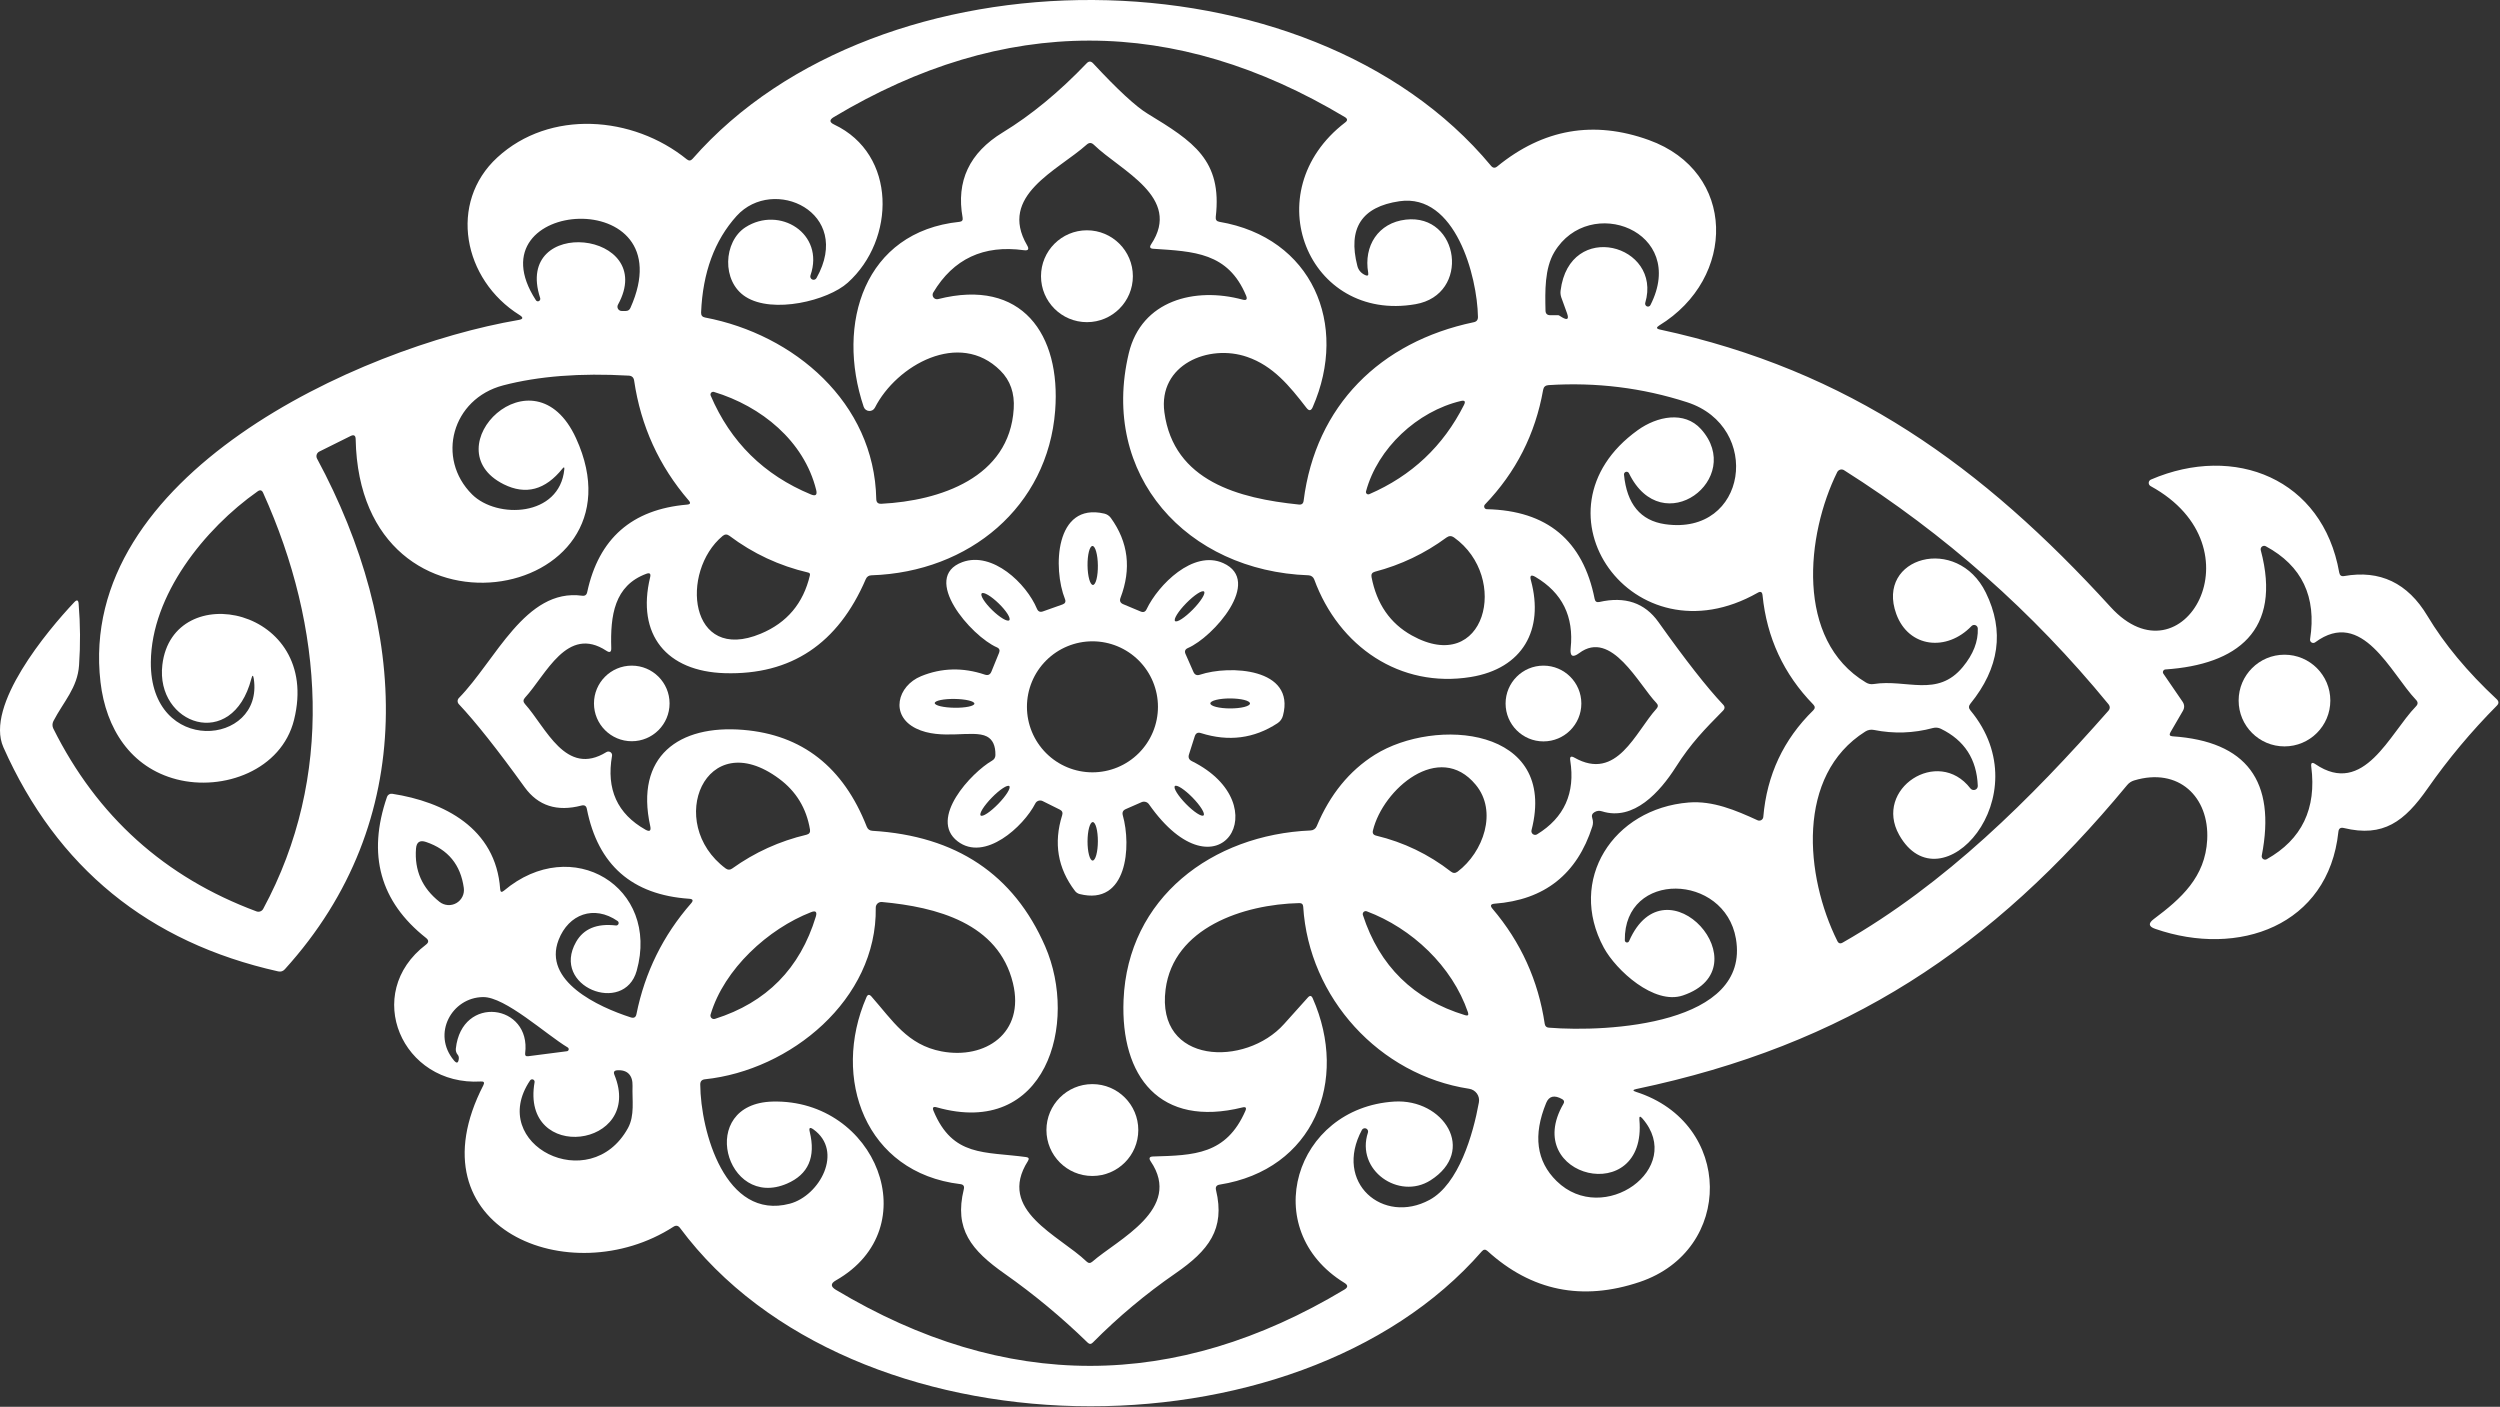 <?xml version="1.0" encoding="UTF-8"?>
<svg xmlns="http://www.w3.org/2000/svg" width="295" height="166" viewBox="0 0 295 166" fill="none">
  <rect x="0" y="0" width="295" height="166" fill="#333333" stroke="none"/>
  <path d="M29.659 80.085C27.419 88.735 18.319 85.485 19.159 78.445C20.379 68.115 37.989 71.665 34.699 84.935C33.229 90.875 26.369 93.385 20.849 91.965C15.429 90.565 12.499 85.985 11.859 80.495C9.029 56.125 42.309 40.985 61.199 37.755C61.739 37.662 61.776 37.468 61.309 37.175C54.629 33.005 52.879 23.905 58.689 18.575C64.859 12.905 74.659 13.625 81.049 18.805C81.289 18.998 81.513 18.979 81.719 18.745C103.759 -6.415 154.429 -6.355 175.949 19.575C176.169 19.835 176.409 19.858 176.669 19.645C182.089 15.212 188.056 14.172 194.569 16.525C204.949 20.265 204.919 32.835 195.789 38.405C195.416 38.639 195.443 38.798 195.869 38.885C218.239 43.715 233.899 55.015 249.059 71.635C257.539 80.935 266.959 64.575 253.779 57.365C253.706 57.327 253.646 57.269 253.605 57.197C253.565 57.126 253.545 57.044 253.549 56.962C253.554 56.88 253.581 56.801 253.629 56.734C253.677 56.667 253.743 56.616 253.819 56.585C263.679 52.345 274.089 56.475 276.029 67.565C276.089 67.898 276.282 68.035 276.609 67.975C280.836 67.228 284.109 68.792 286.429 72.665C288.436 76.012 291.162 79.292 294.609 82.505C294.876 82.758 294.883 83.012 294.629 83.265C291.603 86.319 288.883 89.572 286.469 93.025C283.739 96.935 281.239 98.835 276.569 97.705C276.183 97.612 275.969 97.762 275.929 98.155C274.759 109.245 264.129 113.015 254.319 109.605C253.533 109.339 253.472 108.955 254.139 108.455C257.389 106.025 260.219 103.495 260.449 99.095C260.719 94.035 257.069 90.505 251.819 92.095C251.493 92.195 251.219 92.379 250.999 92.645C235.019 111.955 217.859 123.305 193.079 128.505C192.646 128.599 192.639 128.712 193.059 128.845C204.559 132.525 204.629 147.525 193.479 151.275C186.699 153.555 180.712 152.335 175.519 147.615C175.286 147.402 175.066 147.415 174.859 147.655C152.979 172.765 100.519 172.175 80.239 144.895C80.026 144.609 79.769 144.562 79.469 144.755C67.289 152.615 48.349 144.925 57.039 128.055C57.199 127.735 57.102 127.589 56.749 127.615C47.439 128.175 42.699 117.215 50.269 111.465C50.609 111.205 50.609 110.942 50.269 110.675C44.849 106.395 43.316 100.845 45.669 94.025C45.712 93.904 45.796 93.802 45.907 93.737C46.019 93.671 46.15 93.645 46.279 93.665C52.369 94.605 58.519 97.715 59.019 104.915C59.039 105.269 59.186 105.332 59.459 105.105C67.499 98.325 77.889 104.675 75.129 114.555C73.649 119.815 64.969 116.425 67.979 111.145C68.866 109.592 70.429 108.945 72.669 109.205C72.735 109.215 72.801 109.202 72.858 109.168C72.915 109.134 72.959 109.082 72.982 109.021C73.006 108.959 73.007 108.891 72.987 108.828C72.966 108.765 72.925 108.711 72.869 108.675C70.089 106.765 67.099 107.865 65.919 110.895C64.019 115.775 70.589 118.815 74.439 120.055C74.806 120.169 75.026 120.042 75.099 119.675C76.093 114.735 78.243 110.375 81.549 106.595C81.843 106.262 81.769 106.082 81.329 106.055C74.582 105.595 70.556 102.062 69.249 95.455C69.183 95.095 68.969 94.962 68.609 95.055C65.729 95.808 63.496 95.088 61.909 92.895C58.703 88.448 56.112 85.178 54.139 83.085C54.048 82.987 53.998 82.857 53.999 82.723C54.001 82.589 54.055 82.461 54.149 82.365C58.479 77.945 61.989 69.385 68.689 70.295C69.022 70.342 69.222 70.202 69.289 69.875C70.649 63.542 74.576 60.099 81.069 59.545C81.463 59.512 81.529 59.349 81.269 59.055C77.763 54.982 75.616 50.269 74.829 44.915C74.776 44.542 74.562 44.345 74.189 44.325C68.489 43.998 63.549 44.382 59.369 45.475C53.329 47.055 51.429 54.085 55.709 58.345C58.639 61.255 66.029 61.005 66.589 55.385C66.616 55.112 66.543 55.082 66.369 55.295C64.349 57.822 62.039 58.438 59.439 57.145C50.929 52.895 62.979 40.815 67.969 51.705C76.849 71.075 42.469 77.545 41.969 51.825C41.962 51.379 41.759 51.255 41.359 51.455L37.679 53.285C37.606 53.321 37.541 53.371 37.488 53.433C37.435 53.495 37.395 53.566 37.369 53.643C37.344 53.721 37.335 53.802 37.342 53.883C37.349 53.964 37.371 54.043 37.409 54.115C48.149 74.055 49.549 96.795 33.609 114.375C33.396 114.609 33.136 114.692 32.829 114.625C17.529 111.205 6.719 102.389 0.399 88.175C-1.791 83.245 5.599 74.415 8.759 71.065C9.072 70.732 9.246 70.792 9.279 71.245C9.479 73.672 9.496 76.088 9.329 78.495C9.149 81.165 7.499 82.785 6.299 85.095C6.231 85.232 6.194 85.382 6.192 85.533C6.191 85.684 6.224 85.832 6.289 85.965C11.449 96.325 19.442 103.519 30.269 107.545C30.416 107.598 30.577 107.597 30.722 107.542C30.867 107.487 30.987 107.381 31.059 107.245C39.459 91.695 38.219 74.025 31.049 58.155C30.909 57.835 30.696 57.775 30.409 57.975C24.119 62.395 17.859 70.245 17.799 78.125C17.699 89.245 31.119 88.025 29.949 80.105C29.876 79.632 29.779 79.625 29.659 80.085ZM154.169 48.135C152.149 45.515 150.219 43.165 147.159 42.115C142.629 40.545 136.639 43.025 137.399 48.665C138.499 56.795 146.209 58.815 153.259 59.535C153.599 59.575 153.789 59.425 153.829 59.085C155.239 47.855 162.879 40.335 173.889 38.025C174.236 37.959 174.406 37.748 174.399 37.395C174.319 32.615 171.739 22.785 165.139 23.745C160.679 24.392 159.023 26.939 160.169 31.385C160.296 31.878 160.606 32.239 161.099 32.465C161.386 32.592 161.503 32.502 161.449 32.195C160.889 29.025 162.629 26.285 165.889 25.915C172.249 25.195 173.559 34.765 167.029 35.895C154.389 38.095 148.029 22.655 158.739 14.445C159.032 14.225 159.023 14.018 158.709 13.825C138.603 1.785 118.496 1.782 98.389 13.815C97.849 14.135 97.862 14.428 98.429 14.695C105.859 18.205 105.669 28.295 100.039 33.355C97.699 35.475 91.189 37.065 87.989 35.025C85.119 33.205 85.359 28.495 87.969 26.815C91.969 24.255 97.339 27.535 95.639 32.485C95.603 32.578 95.605 32.681 95.642 32.774C95.68 32.866 95.752 32.94 95.843 32.981C95.934 33.022 96.037 33.026 96.131 32.994C96.225 32.961 96.303 32.894 96.349 32.805C100.709 25.035 91.249 20.705 86.919 25.485C84.319 28.365 82.922 32.162 82.729 36.875C82.716 37.209 82.869 37.405 83.189 37.465C93.689 39.455 103.179 47.495 103.399 58.885C103.406 59.285 103.609 59.472 104.009 59.445C110.889 59.095 119.119 56.385 119.619 48.235C119.739 46.395 119.216 44.895 118.049 43.735C113.209 38.895 105.779 43.105 103.239 48.105C103.175 48.23 103.075 48.334 102.953 48.404C102.83 48.473 102.69 48.505 102.55 48.495C102.409 48.485 102.274 48.435 102.162 48.35C102.05 48.264 101.966 48.148 101.919 48.015C98.609 38.195 101.989 27.335 113.229 26.175C113.523 26.142 113.643 25.979 113.589 25.685C112.809 21.378 114.389 18.025 118.329 15.625C121.676 13.585 124.976 10.865 128.229 7.465C128.483 7.199 128.736 7.202 128.989 7.475C131.889 10.595 134.033 12.575 135.419 13.415C140.809 16.695 144.239 18.895 143.459 25.595C143.419 25.928 143.563 26.122 143.889 26.175C154.839 28.035 159.179 38.265 154.899 48.045C154.706 48.485 154.463 48.515 154.169 48.135ZM120.819 29.525C116.066 28.872 112.499 30.538 110.119 34.525C110.067 34.613 110.042 34.715 110.048 34.817C110.053 34.919 110.088 35.017 110.149 35.099C110.21 35.181 110.293 35.244 110.389 35.279C110.486 35.313 110.59 35.319 110.689 35.295C120.609 32.775 125.199 39.475 124.509 48.455C123.639 59.765 114.399 67.505 102.839 67.885C102.513 67.892 102.286 68.045 102.159 68.345C98.879 75.972 93.336 79.668 85.529 79.435C78.679 79.235 75.069 74.915 76.719 68.105C76.819 67.692 76.669 67.558 76.269 67.705C72.479 69.105 72.009 72.635 72.129 76.475C72.142 76.948 71.953 77.055 71.559 76.795C66.909 73.735 64.429 79.635 61.949 82.325C61.722 82.572 61.719 82.819 61.939 83.065C64.429 85.835 66.749 91.715 71.559 88.745C71.632 88.702 71.715 88.68 71.8 88.681C71.885 88.683 71.967 88.709 72.036 88.755C72.106 88.802 72.16 88.867 72.193 88.943C72.225 89.019 72.234 89.103 72.219 89.185C71.526 93.125 72.843 96.032 76.169 97.905C76.662 98.178 76.849 98.038 76.729 97.485C74.909 89.235 80.099 85.495 87.699 86.125C94.653 86.698 99.513 90.508 102.279 97.555C102.399 97.855 102.619 98.015 102.939 98.035C112.833 98.635 119.629 103.179 123.329 111.665C127.289 120.755 123.439 134.315 110.539 130.665C110.119 130.545 109.992 130.689 110.159 131.095C112.429 136.535 116.169 135.865 121.089 136.535C121.396 136.575 121.466 136.729 121.299 136.995C117.579 142.835 124.999 145.765 128.219 148.865C128.439 149.079 128.666 149.082 128.899 148.875C131.909 146.245 139.599 142.665 135.779 137.035C135.533 136.662 135.633 136.472 136.079 136.465C140.889 136.325 144.699 136.255 146.959 131.075C147.113 130.715 146.999 130.582 146.619 130.675C136.869 133.095 132.209 127.045 132.579 118.005C133.069 105.935 143.059 98.485 154.649 97.995C154.805 97.99 154.955 97.94 155.083 97.851C155.21 97.762 155.31 97.639 155.369 97.495C156.929 93.762 159.219 90.948 162.239 89.055C169.349 84.615 183.859 85.755 180.719 97.965C180.697 98.05 180.701 98.139 180.729 98.221C180.758 98.303 180.81 98.376 180.88 98.428C180.95 98.481 181.033 98.511 181.12 98.516C181.208 98.521 181.294 98.5 181.369 98.455C184.589 96.482 185.896 93.575 185.289 89.735C185.216 89.288 185.376 89.175 185.769 89.395C190.809 92.255 192.969 86.375 195.469 83.625C195.676 83.398 195.673 83.175 195.459 82.955C193.389 80.815 190.149 74.215 186.349 77.065C185.576 77.638 185.239 77.448 185.339 76.495C185.733 72.749 184.346 69.942 181.179 68.075C180.666 67.775 180.489 67.912 180.649 68.485C182.229 74.325 179.669 78.885 173.559 79.885C165.219 81.245 157.989 76.305 155.079 68.375C155.029 68.236 154.939 68.115 154.819 68.027C154.7 67.94 154.557 67.891 154.409 67.885C140.079 67.385 129.759 56.095 133.199 41.675C134.699 35.425 141.009 33.835 146.619 35.355C147.079 35.482 147.219 35.325 147.039 34.885C144.909 29.775 140.869 29.675 136.089 29.355C135.703 29.335 135.616 29.162 135.829 28.835C139.529 23.275 132.219 20.145 129.079 17.085C128.799 16.812 128.516 16.805 128.229 17.065C124.799 20.135 117.769 23.065 121.199 28.945C121.466 29.405 121.339 29.599 120.819 29.525ZM74.389 36.335C80.989 21.605 55.399 23.325 63.229 35.415C63.264 35.478 63.32 35.524 63.387 35.545C63.454 35.567 63.527 35.561 63.591 35.529C63.656 35.498 63.706 35.443 63.734 35.376C63.761 35.308 63.763 35.233 63.739 35.165C60.539 25.375 77.729 27.235 72.919 35.955C72.877 36.031 72.856 36.117 72.858 36.204C72.859 36.291 72.884 36.376 72.928 36.451C72.972 36.525 73.036 36.587 73.111 36.63C73.187 36.673 73.272 36.695 73.359 36.695H73.839C74.099 36.695 74.282 36.575 74.389 36.335ZM183.959 37.215L184.329 37.445C184.963 37.819 185.156 37.658 184.909 36.965L184.229 35.085C184.144 34.828 184.116 34.559 184.149 34.295C185.199 25.875 196.169 28.845 194.139 35.735C194.115 35.817 194.122 35.906 194.159 35.984C194.197 36.062 194.261 36.123 194.34 36.155C194.419 36.187 194.507 36.187 194.585 36.155C194.662 36.124 194.725 36.063 194.759 35.985C199.179 27.255 187.549 22.855 183.419 29.735C182.249 31.685 182.319 34.395 182.369 36.645C182.376 37.012 182.563 37.195 182.929 37.195H183.879C183.906 37.195 183.933 37.202 183.959 37.215ZM187.899 97.515C186.099 103.155 182.253 106.195 176.359 106.635C175.893 106.675 175.809 106.872 176.109 107.225C179.463 111.172 181.519 115.705 182.279 120.825C182.326 121.099 182.486 121.245 182.759 121.265C189.749 121.835 206.569 120.895 204.839 110.765C203.509 103.025 191.619 102.685 191.729 110.955C191.729 111.015 191.75 111.074 191.788 111.12C191.826 111.167 191.879 111.198 191.938 111.21C191.997 111.222 192.058 111.213 192.111 111.185C192.164 111.156 192.206 111.111 192.229 111.055C196.599 101.065 208.219 114.205 198.579 117.465C195.189 118.615 190.689 114.485 189.249 111.825C184.919 103.825 190.359 95.415 199.269 94.695C202.109 94.465 204.809 95.605 207.399 96.795C207.469 96.826 207.545 96.839 207.621 96.834C207.698 96.829 207.771 96.806 207.837 96.767C207.902 96.728 207.958 96.674 207.998 96.609C208.038 96.545 208.063 96.471 208.069 96.395C208.489 91.448 210.453 87.258 213.959 83.825C214.193 83.599 214.196 83.368 213.969 83.135C210.476 79.549 208.479 75.249 207.979 70.235C207.939 69.842 207.749 69.745 207.409 69.945C192.679 78.315 180.009 60.255 193.259 50.755C195.529 49.125 198.749 48.455 200.719 50.635C205.969 56.475 196.139 63.955 192.209 55.825C192.175 55.765 192.122 55.718 192.058 55.691C191.994 55.664 191.923 55.66 191.857 55.678C191.79 55.697 191.731 55.737 191.69 55.793C191.649 55.848 191.627 55.916 191.629 55.985C191.962 59.478 193.579 61.435 196.479 61.855C206.209 63.255 207.979 50.345 199.079 47.465C193.799 45.758 188.343 45.085 182.709 45.445C182.356 45.472 182.149 45.658 182.089 46.005C181.169 51.218 178.879 55.728 175.219 59.535C175.176 59.582 175.148 59.64 175.136 59.702C175.124 59.765 175.13 59.829 175.154 59.887C175.177 59.945 175.216 59.994 175.267 60.03C175.317 60.065 175.377 60.084 175.439 60.085C182.559 60.245 186.803 63.775 188.169 70.675C188.229 70.982 188.413 71.102 188.719 71.035C191.759 70.342 194.086 71.132 195.699 73.405C198.899 77.905 201.439 81.148 203.319 83.135C203.553 83.375 203.553 83.615 203.319 83.855C201.139 86.075 199.549 87.675 197.739 90.525C195.889 93.425 192.789 96.925 189.029 95.735C188.716 95.635 188.423 95.668 188.149 95.835C187.869 96.002 187.783 96.239 187.889 96.545C187.996 96.872 187.999 97.195 187.899 97.515ZM96.309 57.815C94.879 52.025 89.829 47.935 84.239 46.245C84.182 46.23 84.121 46.23 84.064 46.248C84.006 46.265 83.955 46.297 83.916 46.342C83.876 46.387 83.85 46.442 83.84 46.501C83.83 46.559 83.837 46.62 83.859 46.675C86.206 52.162 90.149 56.052 95.689 58.345C96.249 58.578 96.456 58.402 96.309 57.815ZM172.389 47.315C167.239 48.535 162.559 52.885 161.189 57.985C161.176 58.036 161.177 58.089 161.192 58.139C161.207 58.19 161.236 58.234 161.276 58.269C161.316 58.303 161.364 58.326 161.416 58.334C161.468 58.342 161.521 58.336 161.569 58.315C166.576 56.148 170.303 52.639 172.749 47.785C172.963 47.365 172.843 47.209 172.389 47.315ZM234.329 69.935C236.542 74.448 235.933 78.819 232.499 83.045C232.286 83.305 232.289 83.565 232.509 83.825C240.959 94.005 228.979 107.205 224.099 98.515C221.059 93.095 228.689 88.075 232.509 93.035C232.573 93.116 232.662 93.175 232.762 93.204C232.861 93.233 232.967 93.23 233.064 93.195C233.161 93.161 233.243 93.097 233.3 93.012C233.357 92.928 233.384 92.827 233.379 92.725C233.259 89.592 231.806 87.349 229.019 85.995C228.73 85.853 228.399 85.821 228.089 85.905C225.789 86.525 223.469 86.602 221.129 86.135C220.952 86.097 220.77 86.094 220.593 86.127C220.416 86.16 220.248 86.227 220.099 86.325C211.899 91.495 213.009 103.405 216.799 111.025C216.939 111.325 217.153 111.392 217.439 111.225C229.549 104.315 239.629 94.275 248.779 83.885C249.006 83.625 249.009 83.359 248.789 83.085C239.869 72.198 229.472 62.998 217.599 55.485C217.533 55.442 217.458 55.414 217.38 55.403C217.302 55.391 217.222 55.397 217.146 55.418C217.07 55.44 216.998 55.478 216.937 55.529C216.875 55.58 216.825 55.644 216.789 55.715C213.159 63.045 211.789 75.505 220.179 80.535C220.466 80.709 220.773 80.769 221.099 80.715C224.959 80.105 228.609 82.345 231.609 78.705C232.849 77.205 233.439 75.689 233.379 74.155C233.376 74.071 233.348 73.99 233.298 73.921C233.249 73.853 233.181 73.8 233.102 73.771C233.023 73.741 232.937 73.735 232.855 73.753C232.772 73.772 232.698 73.814 232.639 73.875C229.729 76.915 225.219 76.455 223.759 72.445C221.319 65.715 230.959 63.045 234.329 69.935ZM95.379 67.565C91.966 66.772 88.859 65.322 86.059 63.215C85.793 63.022 85.532 63.029 85.279 63.235C80.209 67.445 81.289 78.315 89.769 74.775C92.862 73.489 94.796 71.192 95.569 67.885C95.609 67.712 95.546 67.605 95.379 67.565ZM171.569 63.415C171.276 63.209 170.983 63.212 170.689 63.425C168.129 65.312 165.309 66.659 162.229 67.465C161.909 67.552 161.779 67.758 161.839 68.085C162.446 71.258 164.033 73.558 166.599 74.985C175.259 79.795 178.209 68.145 171.569 63.415ZM273.209 90.165C278.949 94.065 281.989 86.525 285.089 83.345C285.336 83.092 285.336 82.838 285.089 82.585C282.109 79.455 278.759 71.675 273.189 75.795C273.128 75.84 273.055 75.866 272.979 75.869C272.904 75.872 272.829 75.853 272.764 75.813C272.7 75.773 272.649 75.715 272.617 75.646C272.586 75.577 272.576 75.5 272.589 75.425C273.376 70.418 271.632 66.762 267.359 64.455C267.289 64.418 267.21 64.402 267.131 64.409C267.053 64.416 266.978 64.446 266.915 64.494C266.853 64.543 266.806 64.609 266.78 64.683C266.754 64.758 266.75 64.838 266.769 64.915C269.309 74.445 263.949 78.425 255.519 78.995C255.463 78.999 255.409 79.018 255.363 79.05C255.316 79.082 255.279 79.125 255.255 79.176C255.23 79.227 255.22 79.283 255.224 79.339C255.228 79.395 255.247 79.449 255.279 79.495L257.539 82.795C257.779 83.148 257.792 83.512 257.579 83.885L256.109 86.415C255.942 86.709 256.026 86.865 256.359 86.885C265.092 87.472 268.602 92.162 266.889 100.955C266.873 101.031 266.879 101.109 266.907 101.181C266.935 101.253 266.983 101.316 267.045 101.361C267.107 101.407 267.181 101.433 267.259 101.437C267.336 101.442 267.412 101.424 267.479 101.385C271.619 99.058 273.369 95.418 272.729 90.465C272.669 90.005 272.829 89.905 273.209 90.165ZM91.929 91.885C83.229 85.435 78.429 97.135 85.639 102.485C85.892 102.665 86.146 102.665 86.399 102.485C89.059 100.579 91.986 99.249 95.179 98.495C95.499 98.415 95.632 98.212 95.579 97.885C95.159 95.372 93.942 93.372 91.929 91.885ZM174.129 92.595C169.819 87.395 163.189 93.125 162.009 97.985C161.923 98.319 162.049 98.525 162.389 98.605C165.636 99.385 168.579 100.802 171.219 102.855C171.473 103.055 171.733 103.055 171.999 102.855C175.039 100.555 176.749 95.745 174.129 92.595ZM50.279 99.355C49.546 99.102 49.149 99.362 49.089 100.135C48.889 102.702 49.812 104.795 51.859 106.415C52.138 106.636 52.476 106.769 52.831 106.796C53.186 106.823 53.541 106.743 53.849 106.567C54.158 106.39 54.407 106.125 54.564 105.806C54.721 105.487 54.778 105.128 54.729 104.775C54.356 102.042 52.873 100.235 50.279 99.355ZM102.829 117.585C105.349 120.445 107.069 123.295 111.109 124.065C116.249 125.035 120.959 121.915 119.529 116.015C117.819 108.925 110.499 107.025 104.069 106.435C103.975 106.427 103.881 106.438 103.792 106.468C103.703 106.498 103.621 106.546 103.552 106.609C103.483 106.673 103.429 106.749 103.392 106.835C103.355 106.92 103.337 107.012 103.339 107.105C103.509 117.955 93.249 126.305 83.179 127.355C82.812 127.395 82.629 127.599 82.629 127.965C82.669 133.485 85.579 144.055 93.199 142.035C96.729 141.095 99.579 135.845 95.979 133.265C95.573 132.972 95.429 133.069 95.549 133.555C96.276 136.542 95.382 138.579 92.869 139.665C85.609 142.805 82.149 130.205 91.189 129.985C103.339 129.695 109.509 144.895 98.639 151.085C97.999 151.445 97.996 151.815 98.629 152.195C118.642 164.175 138.649 164.165 158.649 152.165C159.076 151.905 159.076 151.645 158.649 151.385C148.369 145.075 152.769 130.715 164.529 129.985C170.339 129.635 174.309 135.775 168.789 139.285C165.069 141.635 159.949 138.095 161.419 133.635C161.447 133.544 161.44 133.445 161.4 133.358C161.36 133.272 161.29 133.203 161.202 133.164C161.114 133.126 161.016 133.121 160.925 133.151C160.834 133.181 160.757 133.243 160.709 133.325C157.339 139.575 163.209 144.555 168.689 141.585C172.119 139.725 173.829 133.875 174.509 130.085C174.543 129.904 174.54 129.719 174.501 129.539C174.461 129.359 174.385 129.189 174.278 129.039C174.17 128.888 174.034 128.761 173.876 128.664C173.718 128.567 173.542 128.503 173.359 128.475C162.789 126.865 154.439 117.755 153.779 106.985C153.759 106.699 153.606 106.559 153.319 106.565C146.699 106.715 138.479 109.475 137.539 116.745C136.389 125.655 146.989 125.915 151.519 120.835C152.399 119.842 153.336 118.799 154.329 117.705C154.563 117.439 154.753 117.469 154.899 117.795C159.199 127.515 155.029 138.025 143.919 139.785C143.546 139.845 143.402 140.059 143.489 140.425C144.599 145.055 142.599 147.565 138.709 150.255C135.196 152.682 131.946 155.402 128.959 158.415C128.753 158.629 128.546 158.632 128.339 158.425C125.286 155.452 122.026 152.745 118.559 150.305C114.619 147.535 112.569 145.055 113.729 140.335C113.823 139.969 113.683 139.765 113.309 139.725C102.119 138.385 98.079 127.235 102.239 117.675C102.386 117.335 102.583 117.305 102.829 117.585ZM95.709 107.635C90.659 109.595 85.449 114.335 83.849 119.715C83.827 119.787 83.825 119.864 83.844 119.937C83.862 120.009 83.9 120.076 83.954 120.128C84.008 120.181 84.075 120.218 84.148 120.235C84.221 120.252 84.298 120.249 84.369 120.225C90.442 118.305 94.409 114.282 96.269 108.155C96.436 107.595 96.249 107.422 95.709 107.635ZM173.219 119.455C171.359 114.005 166.599 109.535 161.279 107.535C161.218 107.512 161.151 107.506 161.087 107.518C161.022 107.531 160.963 107.561 160.915 107.606C160.867 107.651 160.832 107.709 160.815 107.772C160.798 107.835 160.8 107.902 160.819 107.965C162.779 113.999 166.803 117.942 172.889 119.795C173.216 119.895 173.326 119.782 173.219 119.455ZM66.999 123.605C64.449 122.085 59.599 117.605 56.989 117.655C53.299 117.705 50.949 122.005 53.559 125.125C53.886 125.519 54.079 125.459 54.139 124.945C54.159 124.752 54.119 124.595 54.019 124.475C53.839 124.262 53.763 124.015 53.789 123.735C54.479 117.315 62.699 118.475 61.969 124.285C61.936 124.552 62.053 124.669 62.319 124.635L66.899 124.045C66.948 124.039 66.994 124.018 67.031 123.985C67.067 123.952 67.093 123.908 67.103 123.86C67.114 123.812 67.11 123.762 67.091 123.716C67.073 123.671 67.041 123.632 66.999 123.605ZM72.499 126.825C76.049 135.455 61.399 137.335 63.079 127.705C63.092 127.639 63.081 127.57 63.049 127.511C63.016 127.451 62.964 127.405 62.901 127.38C62.838 127.355 62.769 127.353 62.705 127.374C62.64 127.395 62.585 127.438 62.549 127.495C57.449 135.055 69.629 141.225 74.099 133.115C74.919 131.615 74.579 129.835 74.639 128.135C74.679 126.885 74.029 126.205 72.819 126.295C72.472 126.322 72.366 126.499 72.499 126.825ZM193.449 132.135C194.369 142.575 179.409 138.975 184.489 130.245C184.622 130.019 184.576 129.839 184.349 129.705C183.423 129.179 182.789 129.325 182.449 130.145C180.883 133.952 181.293 137.025 183.679 139.365C189.189 144.775 198.899 137.865 193.809 131.985C193.529 131.659 193.409 131.709 193.449 132.135Z" fill="white"></path>
  <path d="M128.259 38.015C131.252 38.015 133.679 35.589 133.679 32.595C133.679 29.602 131.252 27.175 128.259 27.175C125.265 27.175 122.839 29.602 122.839 32.595C122.839 35.589 125.265 38.015 128.259 38.015Z" fill="white"></path>
  <path d="M123.069 72.145L125.379 71.325C125.692 71.212 125.789 71.002 125.669 70.695C124.239 67.135 124.449 59.235 130.309 60.605C130.618 60.676 130.892 60.857 131.079 61.115C133.145 63.975 133.525 67.118 132.219 70.545C132.085 70.898 132.192 71.148 132.539 71.295L134.589 72.155C134.915 72.295 135.152 72.205 135.299 71.885C136.679 69.005 140.789 64.855 144.339 66.445C149.039 68.555 143.149 75.185 140.179 76.465C139.839 76.612 139.745 76.852 139.899 77.185L140.819 79.275C140.972 79.628 141.232 79.742 141.599 79.615C145.039 78.465 152.889 78.795 151.389 84.445C151.292 84.818 151.06 85.139 150.739 85.345C147.979 87.152 144.969 87.538 141.709 86.505C141.342 86.385 141.099 86.512 140.979 86.885L140.299 89.025C140.185 89.385 140.299 89.648 140.639 89.815C151.039 94.975 143.749 106.535 135.579 94.905C135.486 94.77 135.349 94.671 135.191 94.626C135.032 94.58 134.862 94.59 134.709 94.655L132.839 95.475C132.512 95.615 132.395 95.858 132.489 96.205C133.509 99.805 133.049 106.925 127.389 105.495C127.175 105.436 126.985 105.31 126.849 105.135C124.809 102.455 124.305 99.472 125.339 96.185C125.432 95.892 125.339 95.675 125.059 95.535L123.029 94.525C122.876 94.45 122.7 94.438 122.539 94.49C122.378 94.542 122.245 94.656 122.169 94.805C120.779 97.525 116.199 101.735 112.999 99.275C109.529 96.605 114.629 91.155 117.069 89.755C117.322 89.608 117.452 89.392 117.459 89.105C117.479 87.998 117.142 87.265 116.449 86.905C114.809 86.055 111.039 87.405 108.089 85.955C104.989 84.425 105.879 80.935 108.699 79.785C111.119 78.798 113.622 78.738 116.209 79.605C116.582 79.732 116.842 79.612 116.989 79.245L117.889 77.035C118.015 76.728 117.929 76.512 117.629 76.385C114.609 75.075 108.589 68.145 113.569 66.325C117.119 65.035 121.109 68.845 122.359 71.835C122.499 72.162 122.735 72.265 123.069 72.145ZM128.967 69.025C129.047 69.024 129.126 68.963 129.198 68.847C129.271 68.731 129.336 68.56 129.39 68.346C129.444 68.132 129.486 67.878 129.513 67.598C129.54 67.319 129.552 67.02 129.549 66.718C129.545 66.416 129.526 66.117 129.492 65.838C129.458 65.559 129.41 65.306 129.35 65.094C129.291 64.881 129.222 64.712 129.146 64.597C129.071 64.483 128.991 64.424 128.911 64.425C128.831 64.426 128.752 64.487 128.679 64.603C128.607 64.72 128.542 64.89 128.488 65.104C128.434 65.318 128.392 65.573 128.364 65.852C128.337 66.131 128.325 66.431 128.329 66.733C128.332 67.035 128.352 67.334 128.386 67.612C128.42 67.891 128.468 68.144 128.527 68.357C128.587 68.57 128.656 68.738 128.731 68.853C128.807 68.967 128.887 69.026 128.967 69.025ZM138.659 73.285C138.709 73.335 138.803 73.339 138.936 73.298C139.069 73.256 139.237 73.17 139.432 73.043C139.626 72.917 139.843 72.753 140.07 72.561C140.297 72.369 140.529 72.152 140.754 71.924C140.979 71.695 141.191 71.459 141.379 71.229C141.567 70.999 141.727 70.779 141.85 70.582C141.974 70.385 142.057 70.216 142.096 70.082C142.135 69.949 142.13 69.855 142.079 69.805C142.028 69.755 141.934 69.751 141.801 69.792C141.669 69.834 141.5 69.92 141.306 70.047C141.111 70.173 140.894 70.337 140.667 70.529C140.441 70.722 140.208 70.938 139.984 71.167C139.759 71.395 139.547 71.631 139.358 71.861C139.17 72.092 139.01 72.311 138.887 72.508C138.764 72.705 138.681 72.875 138.641 73.008C138.602 73.141 138.608 73.236 138.659 73.285ZM119.096 73.188C119.147 73.136 119.154 73.044 119.119 72.916C119.084 72.789 119.006 72.629 118.891 72.445C118.775 72.262 118.624 72.058 118.446 71.846C118.268 71.635 118.066 71.419 117.852 71.211C117.421 70.791 116.966 70.43 116.589 70.207C116.212 69.984 115.943 69.918 115.841 70.022C115.791 70.074 115.783 70.166 115.819 70.294C115.854 70.421 115.931 70.581 116.047 70.765C116.162 70.948 116.314 71.152 116.492 71.364C116.67 71.576 116.872 71.792 117.085 71.999C117.517 72.419 117.971 72.78 118.348 73.003C118.725 73.226 118.994 73.292 119.096 73.188ZM136.639 83.405C136.639 81.355 135.824 79.389 134.375 77.939C132.925 76.49 130.959 75.675 128.909 75.675C126.859 75.675 124.893 76.49 123.443 77.939C121.993 79.389 121.179 81.355 121.179 83.405C121.179 85.455 121.993 87.421 123.443 88.871C124.893 90.321 126.859 91.135 128.909 91.135C130.959 91.135 132.925 90.321 134.375 88.871C135.824 87.421 136.639 85.455 136.639 83.405ZM114.979 83.028C114.98 82.89 114.736 82.754 114.298 82.651C113.861 82.547 113.267 82.484 112.646 82.475C112.026 82.466 111.43 82.513 110.99 82.604C110.549 82.696 110.301 82.825 110.299 82.962C110.297 83.1 110.542 83.236 110.979 83.34C111.417 83.443 112.011 83.506 112.631 83.515C113.252 83.524 113.848 83.477 114.288 83.386C114.728 83.294 114.977 83.166 114.979 83.028ZM147.499 83.009C147.499 82.932 147.439 82.855 147.321 82.783C147.204 82.711 147.031 82.646 146.814 82.591C146.597 82.536 146.339 82.492 146.055 82.462C145.771 82.431 145.467 82.416 145.16 82.415C144.539 82.414 143.944 82.475 143.505 82.585C143.066 82.695 142.819 82.844 142.819 83.001C142.819 83.079 142.879 83.155 142.997 83.227C143.114 83.299 143.286 83.364 143.503 83.419C143.721 83.475 143.979 83.519 144.262 83.549C144.546 83.579 144.85 83.595 145.158 83.595C145.778 83.596 146.374 83.535 146.813 83.425C147.252 83.315 147.499 83.166 147.499 83.009ZM115.719 96.227C115.768 96.276 115.861 96.279 115.992 96.237C116.123 96.195 116.29 96.108 116.482 95.982C116.674 95.855 116.888 95.692 117.112 95.5C117.337 95.308 117.566 95.093 117.788 94.865C118.01 94.638 118.22 94.403 118.406 94.174C118.592 93.946 118.75 93.727 118.872 93.532C118.994 93.337 119.077 93.169 119.115 93.037C119.154 92.905 119.149 92.812 119.099 92.763C119.049 92.715 118.956 92.711 118.825 92.753C118.694 92.795 118.528 92.882 118.336 93.009C118.144 93.135 117.929 93.299 117.705 93.49C117.481 93.682 117.251 93.897 117.03 94.125C116.808 94.352 116.598 94.587 116.412 94.816C116.226 95.045 116.067 95.263 115.945 95.458C115.824 95.653 115.741 95.822 115.702 95.954C115.663 96.086 115.669 96.178 115.719 96.227ZM142.022 96.214C142.124 96.114 142.044 95.836 141.799 95.441C141.554 95.045 141.164 94.566 140.715 94.107C140.492 93.88 140.262 93.665 140.037 93.474C139.812 93.284 139.597 93.121 139.404 92.995C139.211 92.87 139.044 92.784 138.912 92.743C138.78 92.702 138.686 92.707 138.636 92.756C138.533 92.856 138.614 93.135 138.859 93.53C139.104 93.925 139.494 94.404 139.943 94.863C140.165 95.09 140.396 95.305 140.62 95.496C140.845 95.687 141.06 95.849 141.253 95.975C141.446 96.1 141.614 96.186 141.745 96.227C141.877 96.268 141.971 96.264 142.022 96.214ZM128.931 101.545C129.093 101.546 129.249 101.307 129.365 100.882C129.48 100.456 129.547 99.879 129.549 99.277C129.55 98.979 129.535 98.684 129.505 98.408C129.476 98.133 129.432 97.882 129.376 97.671C129.32 97.46 129.253 97.293 129.18 97.179C129.106 97.064 129.027 97.005 128.947 97.005C128.785 97.005 128.629 97.243 128.513 97.668C128.397 98.094 128.331 98.671 128.329 99.273C128.328 99.571 128.343 99.866 128.372 100.142C128.402 100.417 128.446 100.668 128.502 100.879C128.558 101.09 128.624 101.257 128.698 101.372C128.772 101.486 128.851 101.545 128.931 101.545Z" fill="white"></path>
  <path d="M269.569 88.075C272.557 88.075 274.979 85.653 274.979 82.665C274.979 79.677 272.557 77.255 269.569 77.255C266.581 77.255 264.159 79.677 264.159 82.665C264.159 85.653 266.581 88.075 269.569 88.075Z" fill="white"></path>
  <path d="M74.549 87.465C77.012 87.465 79.009 85.469 79.009 83.005C79.009 80.542 77.012 78.545 74.549 78.545C72.086 78.545 70.089 80.542 70.089 83.005C70.089 85.469 72.086 87.465 74.549 87.465Z" fill="white"></path>
  <path d="M182.129 87.485C184.598 87.485 186.599 85.484 186.599 83.015C186.599 80.547 184.598 78.545 182.129 78.545C179.66 78.545 177.659 80.547 177.659 83.015C177.659 85.484 179.66 87.485 182.129 87.485Z" fill="white"></path>
  <path d="M128.899 138.765C131.893 138.765 134.319 136.339 134.319 133.345C134.319 130.352 131.893 127.925 128.899 127.925C125.906 127.925 123.479 130.352 123.479 133.345C123.479 136.339 125.906 138.765 128.899 138.765Z" fill="white"></path>
</svg>
